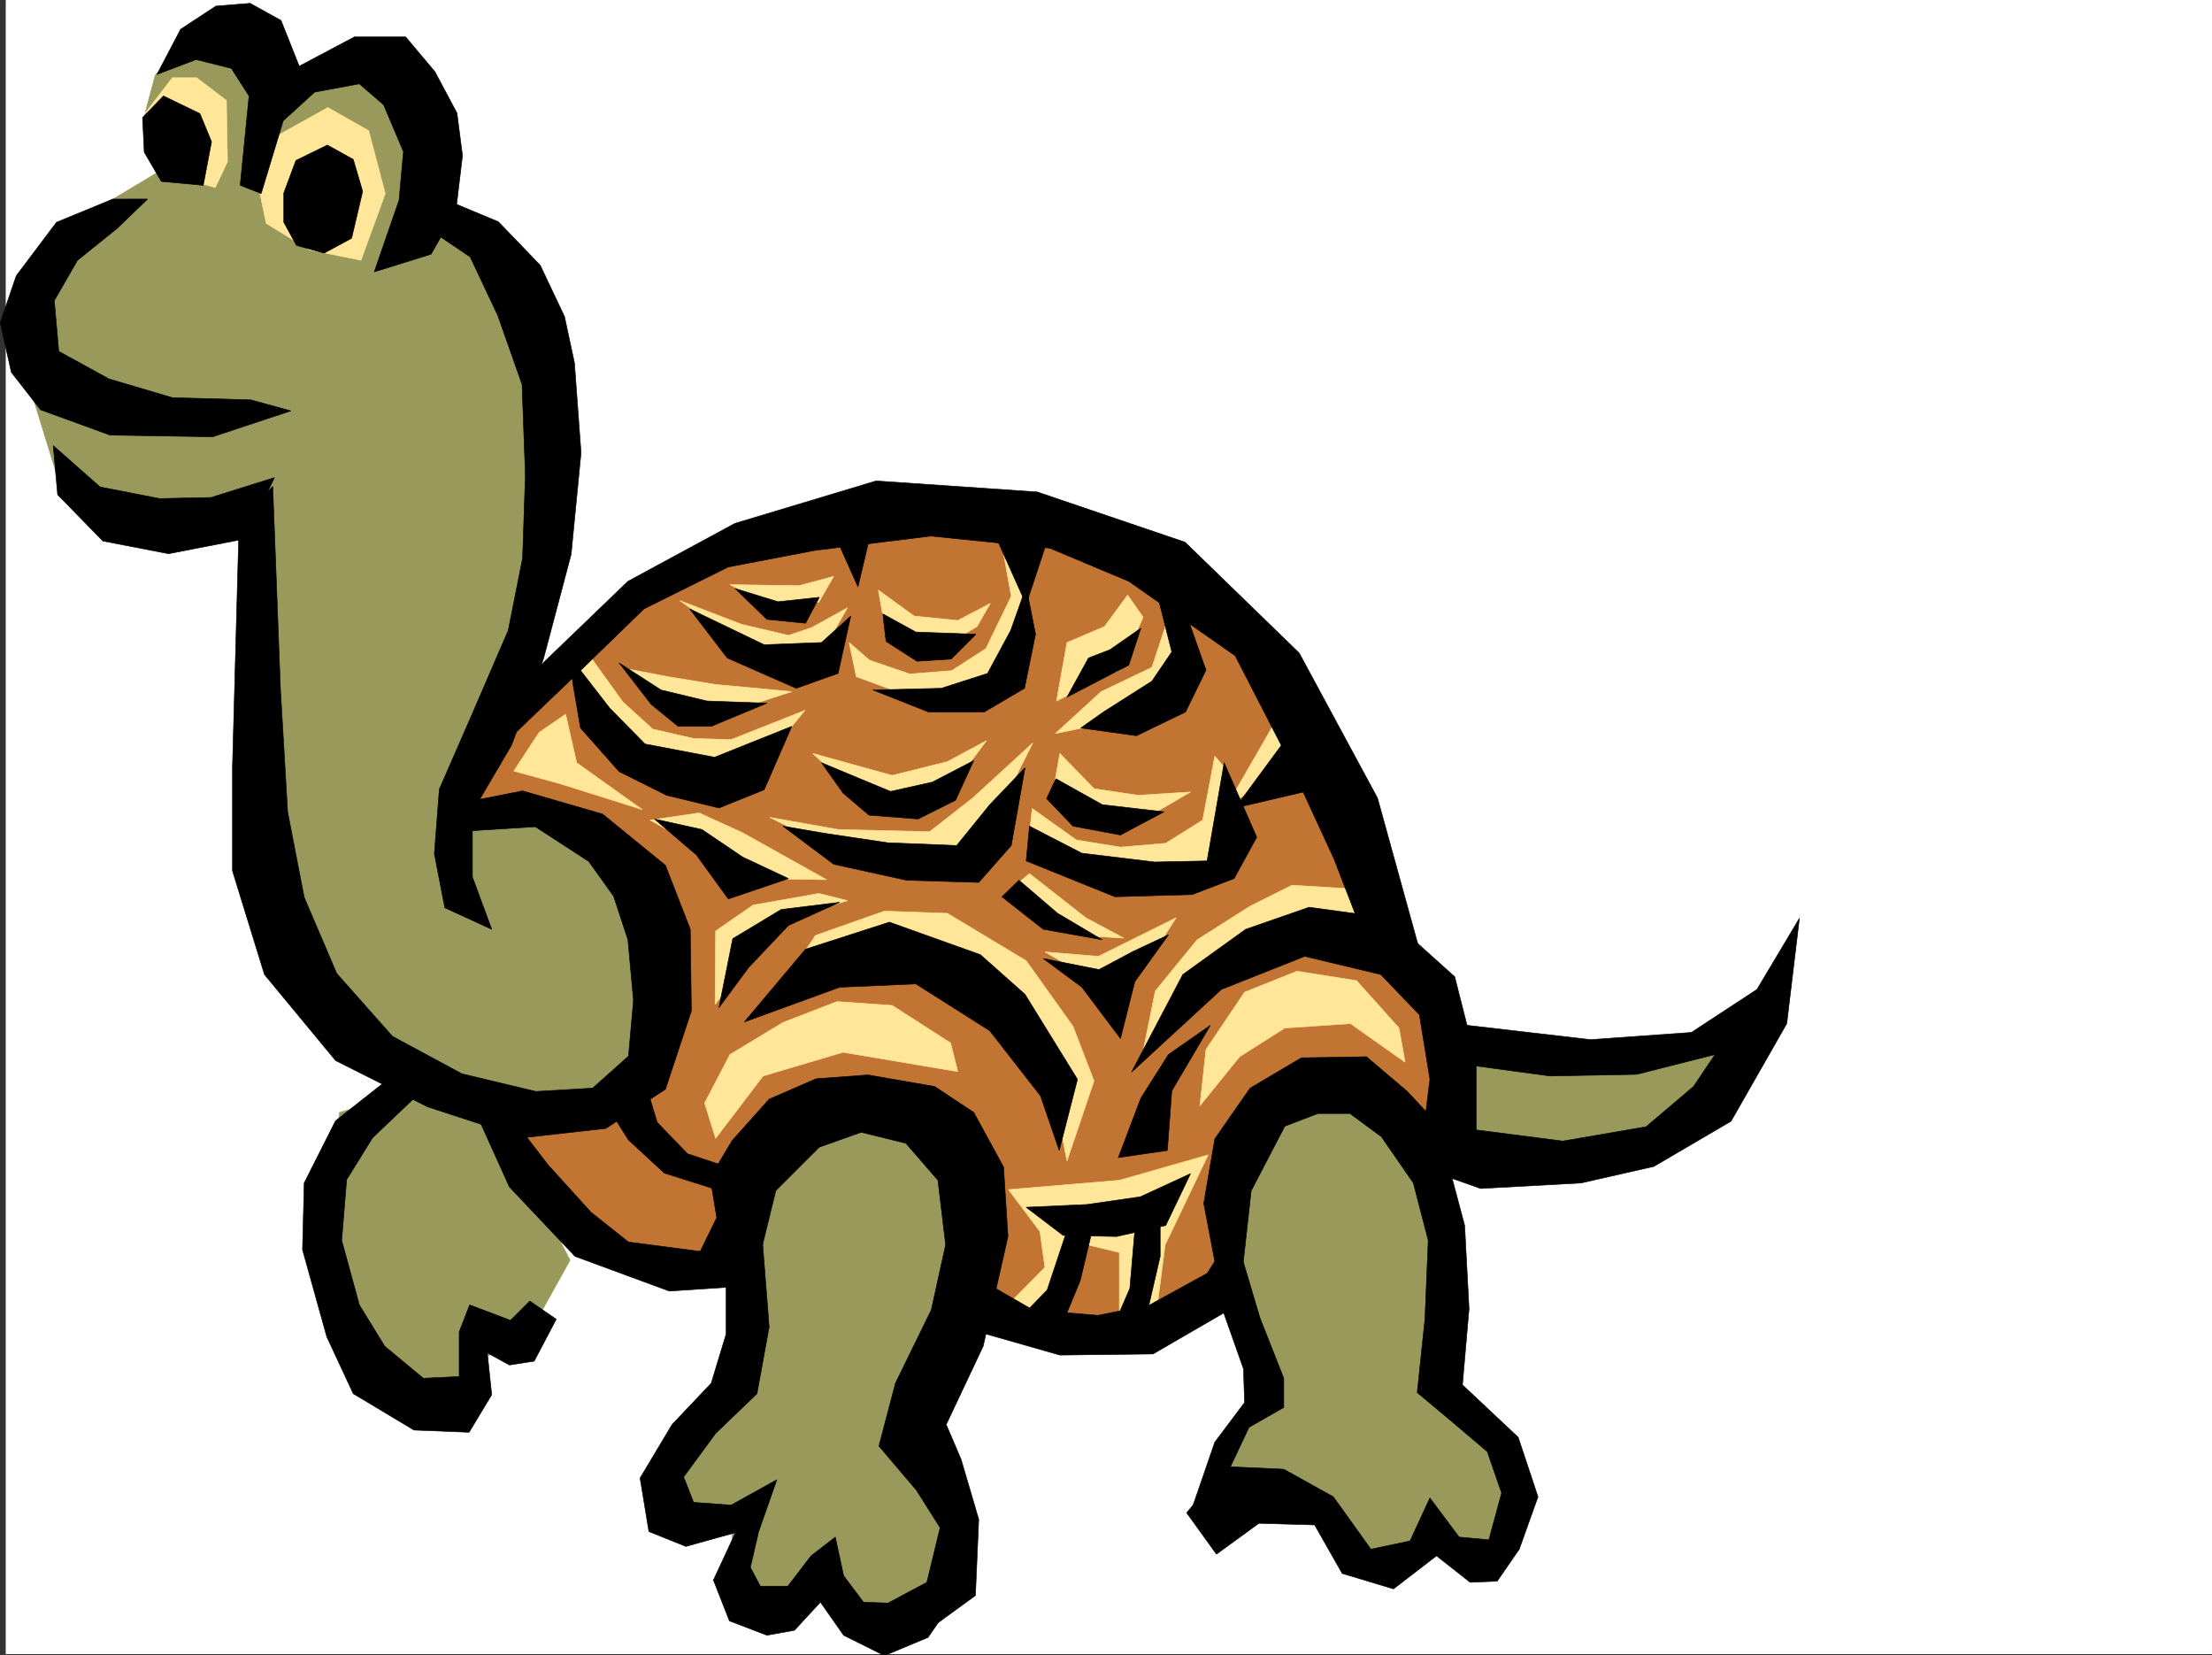 <svg xmlns="http://www.w3.org/2000/svg" width="3004.886" height="2248.25"><rect width="100%" height="100%" fill="#333333" stroke="none"/><defs><clipPath id="a"><path d="M0 0h2997v2244.137H0Zm0 0"/></clipPath><clipPath id="b"><path d="M861 1646h439v600.09H861Zm0 0"/></clipPath><clipPath id="c"><path d="M861 1645h439v601.09H861Zm0 0"/></clipPath></defs><path fill="#fff" d="M7.87 2246.297h2997.016V0H7.87Zm0 0"/><g clip-path="url(#a)" transform="translate(7.87 2.16)"><path fill="#fff" fill-rule="evenodd" stroke="#fff" stroke-linecap="square" stroke-linejoin="bevel" stroke-miterlimit="10" stroke-width=".743" d="M.742 2244.137h2995.531V-2.16H.743Zm0 0"/></g><path fill="#99995c" fill-rule="evenodd" stroke="#99995c" stroke-linecap="square" stroke-linejoin="bevel" stroke-miterlimit="10" stroke-width=".743" d="m297.835 17.984-86.918 83.871-17.242 64.438 20.996 67.406-151.355 90.637-37.461 154.289 60.683 196.984 147.606 48.68 97.394-7.469 23.227 514.555 121.406 170.047 113.117 71.906-128.132 37.418-11.965 155.813 60.683 169.265 94.387 94.387 41.957-82.383 67.445-26.98 60.684-109.364-83.164-162.539 158.863-68.894 41.211-252.43-147.601-132.547-90.676-56.93L755.62 648.63l-75.66-279.367-94.426-97.36-65.18-174.543-134.855 3.754zm0 0"/><path fill="#ffe699" fill-rule="evenodd" stroke="#ffe699" stroke-linecap="square" stroke-linejoin="bevel" stroke-miterlimit="10" stroke-width=".743" d="m352.538 259.898 11.965-68.894 80.934-44.965 55.445 31.477 22.484 85.394-32.964 90.633-70.457-14.234-58.414-35.97zM210.917 233.7l-14.234-79.41 37.46-48.68h32.962l40.469 30.695 1.484 83.164-16.461 35.191zm0 0"/><path fill="#99995c" fill-rule="evenodd" stroke="#99995c" stroke-linecap="square" stroke-linejoin="bevel" stroke-miterlimit="10" stroke-width=".743" d="M1666.726 1700.262v-147.563l109.363-91.375 120.664 3.754 117.613-48.68 234.52 8.211 150.613-50.168-113.156 162.54-162.574 49.425-203.793-7.468 52.433 249.417 12.004 86.88 71.907 102.597-41.954 97.36-75.66-29.95-45.707 53.176-67.449-45.668-56.93-68.152-136.379 23.187 30.73-98.844 60.684-82.386zm-506.5-226.934-121.367 67.406-22.48 256.887-68.192 151.32-53.215 90.633 98.922 35.188 3.754 97.36h86.918l45.672-23.184 59.937 60.644 94.426-52.434 7.508-136.304-56.223-82.383 98.18-292.117-45.711-101.114zm0 0"/><path fill="#c27533" fill-rule="evenodd" stroke="#c27533" stroke-linecap="square" stroke-linejoin="bevel" stroke-miterlimit="10" stroke-width=".743" d="m624.515 1086.082 123.637-175.285L935.44 758.734l192.566-42.695 230.023-1.488 223.262 58.418 143.852 150.574 105.648 229.203 104.903 190.965 36.715 170.789-44.223 66.664-74.914-95.871-107.875 14.23-62.953 87.625-8.25 156.555-133.371 76.402-173.055-17.984-50.203-38.945-10.48-135.559-54.7-95.875-85.434-19.473-134.113 15.72-42.7 187.25-125.12 4.495-112.371-55.441-90.672-152.024 170.082-8.992 83.168-119.097-44.965-139.313-50.95-93.644-95.167-48.68-107.88 33.703zm0 0"/><path fill="#ffe699" fill-rule="evenodd" stroke="#ffe699" stroke-linecap="square" stroke-linejoin="bevel" stroke-miterlimit="10" stroke-width=".743" d="m799.84 889.094 46.452 64.398 40.469 36.715 55.441 12.707 50.95 1.527 100.37-39.726-58.417 71.16-119.88 21.742-92.901-54.703-53.958-93.605zm0 0"/><path fill="#ffe699" fill-rule="evenodd" stroke="#ffe699" stroke-linecap="square" stroke-linejoin="bevel" stroke-miterlimit="10" stroke-width=".743" d="m848.519 907.785 59.2 11.262 63.694 10.476 104.16 9.739-117.652 38.199-64.437-17.242zm255.519 115.383 107.88 29.953 74.913-18.73 53.215-28.465-55.445 74.133-92.899 25.492zm0 0"/><path fill="#ffe699" fill-rule="evenodd" stroke="#ffe699" stroke-linecap="square" stroke-linejoin="bevel" stroke-miterlimit="10" stroke-width=".743" d="m1045.585 1110.05 76.442 38.2 199.289 23.969 81.683-163.282-81.683 74.875-58.453 45.708-124.375-3.008zm107.875-237.456 9.778 46.453 67.406 24.71 108.66-4.495 32.96-56.93 28.466-101.113-42.7-58.414 15.72 86.879-34.446 71.16-46.453 29.953-56.965 4.496-54.703-18.73zm0 0"/><path fill="#ffe699" fill-rule="evenodd" stroke="#ffe699" stroke-linecap="square" stroke-linejoin="bevel" stroke-miterlimit="10" stroke-width=".743" d="m1193.187 801.434 8.992 50.945 64.437 34.45 60.684-35.934 17.984-31.477-44.218 23.227-59.16-5.985zm-201.559-7.469 55.442 29.95 65.218-5.981 20.215-35.23-47.191 12.745zm0 0"/><path fill="#ffe699" fill-rule="evenodd" stroke="#ffe699" stroke-linecap="square" stroke-linejoin="bevel" stroke-miterlimit="10" stroke-width=".743" d="m923.476 815.664 46.45 32.961 89.89 47.937 56.187-9.734 35.23-61.426-48.718 26.977-31.438 10.48-63.695-14.976zm478.738 282.383-5.98 53.176 168.597 50.203 83.91-14.977 15.72-143.066-14.235-16.5-16.461 86.879-50.203 31.476-61.465 5.242-59.941-9.738zm0 0"/><path fill="#ffe699" fill-rule="evenodd" stroke="#ffe699" stroke-linecap="square" stroke-linejoin="bevel" stroke-miterlimit="10" stroke-width=".743" d="m1430.718 1074.078 8.996-50.91 46.45 47.937 59.94 8.954 71.16-4.497-70.417 41.211-70.457-12.746zm4.496-122.07 14.234-79.414 50.946-21.7 31.476-42.699 20.957 29.953-30.73 71.16zm0 0"/><path fill="#ffe699" fill-rule="evenodd" stroke="#ffe699" stroke-linecap="square" stroke-linejoin="bevel" stroke-miterlimit="10" stroke-width=".743" d="m1433.69 996.191 62.208-56.93 68.933-32.96 23.97-72.649 30.734 80.153-79.454 60.644zm239.02 87.622 62.95-109.364 32.218 58.457-101.152 61.387zm-789.703 29.949 66.664-9.735 59.2 26.98 113.898 63.653-99.668-1.484zm88.406 250.203.743-99.629 50.945-35.188 89.187-15.757 38.946 9.734-91.418 28.465zm-14.234 134.075 34.45-65.923 71.94-43.441 73.43-28.465 74.918 5.238 79.41 50.95 9.739 38.94-155.817-26.233-108.656 32.218-64.437 84.653zm0 0"/><path fill="#ffe699" fill-rule="evenodd" stroke="#ffe699" stroke-linecap="square" stroke-linejoin="bevel" stroke-miterlimit="10" stroke-width=".743" d="m1042.573 1367.68 65.22-97.36 93.644-32.96 85.394 3.011 107.172 64.395 63.656 89.148 28.504 74.133-36.715 108.621-14.234-72.648-89.93-136.34-176.066-70.38zm376.887-74.88 72.684 5.985 105.648-52.433-40.468 62.91-39.723 40.469zm-721.515-245.663 34.449-52.434 35.972-24.75 14.973 65.922 89.188 63.656-109.403-34.445zm0 0"/><path fill="#ffe699" fill-rule="evenodd" stroke="#ffe699" stroke-linecap="square" stroke-linejoin="bevel" stroke-miterlimit="10" stroke-width=".743" d="m1369.995 1209.637 28.504-23.188 76.403 59.903 51.691 27.722-37.457-2.27-77.926-33.702zM1550.6 1438.84l18.727-92.86 56.93-69.68 71.945-45.667 56.93-28.465 85.395 5.238 25.492 59.16-152.098 23.97-71.164 36.714zm-185.1 337.082 53.96-54.7-6.726-48.679-42.739-56.93 150.614-12.707 120.625-34.488-58.414 122.11-13.493 104.124h-48.718v-93.644l-53.176-12.746-54.7 122.11zm0 0"/><path fill="#ffe699" fill-rule="evenodd" stroke="#ffe699" stroke-linecap="square" stroke-linejoin="bevel" stroke-miterlimit="10" stroke-width=".743" d="m1630.011 1501.754 8.25-76.363 52.434-77.926 71.164-28.465 80.937 12.746 57.672 64.398 8.25 46.45-74.176-52.434-89.144 5.984-61.426 38.981zm0 0"/><path fill-rule="evenodd" stroke="#000" stroke-linecap="square" stroke-linejoin="bevel" stroke-miterlimit="10" stroke-width=".743" d="m213.183 101.113 32.219-61.425L293.339 8.25l46.45-3.754 41.956 23.227 24.711 62.168 74.953-39.727h69.676l39.688 47.195 29.988 56.188 7.508 57.672-8.992 74.914-33.743 59.16-77.144 23.969 33.703-97.36 5.984-65.922-26.98-63.656-32.961-28.465-60.684 11.223-42.695 38.941-29.992 98.887-28.465-11.223 12.004-121.367-24.008-37.457-47.937-11.965zm0 0"/><path fill-rule="evenodd" stroke="#000" stroke-linecap="square" stroke-linejoin="bevel" stroke-miterlimit="10" stroke-width=".743" d="m444.695 196.984-42.735 20.961-16.46 44.219v39.688l17.241 31.476 37.458 10.477 37.457-20.215 14.976-63.692-12.746-43.441zM222.14 130.32l-28.465 29.207 2.266 47.196 23.226 39.687 56.93 5.277 11.262-59.199L271.6 154.29zm-68.895 140.055-76.441 31.477L22.101 374.5.363 438.156l15.015 67.446 39.688 50.91 94.425 34.445 139.352 2.27 106.39-35.23-54.699-14.977-106.39-2.97-86.18-25.495-68.148-37.418-6.024-68.934 31.477-54.66 53.957-43.441 41.21-39.727zM72.308 605.191l5.98 66.664 61.465 62.91 89.149 17.247 104.164-20.215 39.687-83.168-86.18 26.98-69.675 1.485-80.899-15.719zm0 0"/><path fill-rule="evenodd" stroke="#000" stroke-linecap="square" stroke-linejoin="bevel" stroke-miterlimit="10" stroke-width=".743" d="m370.523 660.633-45.707 48.68-8.992 331.804v141.578l43.437 140.801 96.656 116.871 125.121 62.91 128.871 41.954 113.157-12.747 80.898-53.175 35.23-106.352-1.488-110.887-33.742-86.879-85.394-69.64-108.66-31.473-79.41 15.719-11.223 39.723 107.879-6.762 72.683 47.191 33.707 47.196 19.473 59.156 7.504 82.426-6.762 75.617-48.68 43.441-77.183 4.496-100.41-23.968-94.387-50.907-75.7-85.394-44.179-103.383-22.484-116.086-9.735-166.293zm0 0"/><path fill-rule="evenodd" stroke="#000" stroke-linecap="square" stroke-linejoin="bevel" stroke-miterlimit="10" stroke-width=".743" d="m575.796 306.348 62.953 42.699 37.457 79.371 32.961 93.644 4.496 122.852-3.754 113.078-19.468 98.14-49.465 114.602-44.18 101.114-6.765 87.625 14.23 73.39 63.695 29.207-26.234-71.125v-88.402l53.215-90.637 43.437-117.57 37.5-141.582 13.45-137.828-8.954-122.07-13.492-62.91-33-69.68-56.93-59.157-84.652-35.23Zm60.684 1182.699 55.445 122.812 89.188 94.387 128.09 47.195 113.156-7.507 31.476-128.797 59.196-59.196 56.93-20.214 60.683 14.972 43.48 50.207 10.477 87.621-19.469 88.368-48.719 99.625-22.484 85.394 50.95 59.902 32.218 50.946-17.988 74.175-53.176 28.426 66.668 27.719 52.469-38.2 4.5-103.339-24.008-81.64-20.215-47.196 50.203-106.352 33.703-149.05-5.98-94.387-40.469-74.172-53.176-35.191-90.672-15.719-70.422 5.242-63.69 27.723-50.208 56.144-29.95 50.207 8.954 54.66-22.441 45.708-97.438-12.746-50.95-40.43-58.413-64.438-49.461-64.394zm0 0"/><path fill-rule="evenodd" stroke="#000" stroke-linecap="square" stroke-linejoin="bevel" stroke-miterlimit="10" stroke-width=".743" d="m1334.066 1739.207 68.933 39.688 88.403 7.507 70.422-14.234L1674.976 1710l-5.277 68.895-103.38 59.94-126.605 1.485-110.144-31.437zm0 0"/><g clip-path="url(#b)" transform="translate(7.87 2.16)"><path fill-rule="evenodd" d="M978.516 1689.852v119.843L958.3 1876.36l-53.215 56.188-43.438 72.648 11.961 72.649 50.207 20.215 67.446-18.73-29.989 64.437 21.739 55.406 50.949 19.508 37.457-6.762 35.23-38.203 31.473 44.965 55.445 27.683 59.2-24.71 46.449-67.41-94.426 20.96-39.687-1.488-26.98-35.934-11.259-52.43-32.96 25.454-31.477 41.21h-37.457l-13.492-25.492 11.261-48.68 24.711-70.421-62.168 34.488-50.949-3.754-13.488-34.445 43.441-59.2 56.188-53.917 16.5-90.633-12.004-153.547zm0 0"/></g><g clip-path="url(#c)" transform="translate(7.87 2.16)"><path fill="none" stroke="#000" stroke-linecap="square" stroke-linejoin="bevel" stroke-miterlimit="10" stroke-width=".743" d="M978.516 1689.852v119.843L958.3 1876.36l-53.215 56.188-43.438 72.648 11.961 72.649 50.207 20.215 67.446-18.73-29.989 64.437 21.739 55.406 50.949 19.508 37.457-6.762 35.23-38.203 31.473 44.965 55.445 27.683 59.2-24.71 46.449-67.41-94.426 20.96-39.687-1.488-26.98-35.934-11.259-52.43-32.96 25.454-31.477 41.21h-37.457l-13.492-25.492 11.261-48.68 24.711-70.421-62.168 34.488-50.949-3.754-13.488-34.445 43.441-59.2 56.188-53.917 16.5-90.633-12.004-153.547zm0 0"/></g><path fill-rule="evenodd" stroke="#000" stroke-linecap="square" stroke-linejoin="bevel" stroke-miterlimit="10" stroke-width=".743" d="m1376.761 1799.148 45.707-47.195 31.477-94.387h32.96l-19.472 81.641-29.988 72.648zm129.617 16.462 28.465-65.922 9.734-113.86 31.477-6.726v77.144l-20.957 90.633zm114.641-56.188 29.207-46.41-14.973-78.672 14.973-87.621 47.976-68.934 69.676-41.172 88.407-1.488 55.44 47.156 41.216 44.223 36.715 137.789 5.98 113.113-8.992 103.383 75.695 71.121 26.942 80.899-25.454 71.164-29.992 43.437-36.715 1.527-45.668-35.972L1893 2157.89l-69.675-20.957-37.457-65.922-75.7-2.23-57.672 41.952-40.468-56.187 51.691-62.91 80.191 3.715 67.41 37.457 50.946 71.164 53.215-11.223 26.98-58.414 39.688 53.176 40.469 3.71 17.242-63.652-19.512-56.187-49.422-41.914-45.707-38.203 10.477-99.625 4.496-107.094-20.215-77.926-43.477-62.914-42.699-31.437h-43.437l-44.965 17.207-45.711 87.66-10.477 94.347-10.52 69.676zm0 0"/><path fill-rule="evenodd" stroke="#000" stroke-linecap="square" stroke-linejoin="bevel" stroke-miterlimit="10" stroke-width=".743" d="m1678.69 1679.305 33 110.851 32.22 81.64v39.684l-47.231 26.98-47.938 101.856-29.206 7.47 30.69-89.11 40.47-53.918-1.485-45.711-31.476-89.145zm-284.687-39.723 50.207 38.2 72.645 1.523 66.707-15.012 33.703-70.383-68.191 31.438-72.684 10.48zM540.609 1455.34l-84.692 66.668-42.695 84.613-2.27 90.633 33 118.355 35.934 77.145 82.422 49.422 74.918 3.011 30.73-50.949-5.98-56.93 29.95 16.5 33.741-5.238 29.953-56.93-35.972-24.71-26.2 26.195-55.44-20.957-14.235 36.715v60.644l-48.719 2.27-52.434-43.441-34.484-56.188-23.969-87.621 6.727-82.426 35.226-56.89 62.954-59.938zm277.218 35.934 35.934 56.93 48.719 44.964 77.926 24.71.742-35.226-47.196-15.718-41.21-42.7-16.5-54.66zm1174.797-98.844 167.86 19.472 137.12-9.738 89.15-58.453 57.671-96.617-17.203 143.066-75.7 132.59-104.863 61.426-98.925 22.445-136.34 7.504-61.465-21.738 21.738-62.168 151.356 19.472 113.117-19.472 64.437-54.664 29.246-43.438-106.39 26.977-117.653 2.23-110.886-14.976zm0 0"/><path fill-rule="evenodd" stroke="#000" stroke-linecap="square" stroke-linejoin="bevel" stroke-miterlimit="10" stroke-width=".743" d="M2005.37 1562.438v-120.586l-29.207-115.344-88.402-79.414-109.402-14.973-86.176 29.95-85.395 61.425-69.68 132.59 122.11-112.375 113.156-44.926 103.383 24.711 52.43 54.7 14.273 87.624-12.746 101.856zm-994.234-174.504 129.617-47.196 103.383-4.496 100.406 63.656 68.934 88.403 25.453 74.136 24.75-96.617-71.2-115.343-60.683-53.922-123.633-44.22-113.859 36.716zm0 0"/><path fill-rule="evenodd" stroke="#000" stroke-linecap="square" stroke-linejoin="bevel" stroke-miterlimit="10" stroke-width=".743" d="m694.195 942.27 158.824-152.801 145.37-78.668 191.786-57.676 218.805 14.977 200.777 68.191 155.11 150.535 106.394 196.985 62.95 227.718-80.196-36.715-41.953-108.62-67.41-146.036-66.704-129.578-144.59-101.113-107.136-44.965-161.832-16.461-157.379 19.473-117.613 22.48-114.64 56.93-80.157 77.887-126.645 121.328zm0 0"/><path fill-rule="evenodd" stroke="#000" stroke-linecap="square" stroke-linejoin="bevel" stroke-miterlimit="10" stroke-width=".743" d="m771.374 888.313 17.207 100.37 52.473 59.196 64.434 32.18 71.164 17.242 61.425-24.711 37.496-86.137-104.906 41.957-94.426-17.988-47.937-48.68zm292.196 233.703 68.933 51.687 98.883 21.742 98.184 2.97 44.18-50.165 18.73-105.61-47.938 50.165-44.965 55.445-93.644-3.754-85.434-12.746zm599.402-86.141-23.223 133.332-71.203 1.484-98.883-11.96-71.164-36.715-4.496 47.191 120.625 48.68 104.906-2.973 56.93-21.738 30.73-56.188zM936.925 826.926l50.988 66.664 93.645 41.176 56.93-20.215 17.242-77.89-39.727 35.933-77.926 3.011zm469.785 34.449-14.972 73.39-54.704 32.215h-75.656l-75.699-29.949 92.941-2.265 62.91-20.215 31.477-58.418 20.996-59.196zm61.469 127.309 75.656 10.515 66.703-32.219 27.723-56.93-31.473-89.144-32.218-3.715 17.242 68.149-26.98 39.687-65.962 41.953zm0 0"/><path fill-rule="evenodd" stroke="#000" stroke-linecap="square" stroke-linejoin="bevel" stroke-miterlimit="10" stroke-width=".743" d="m1145.25 1077.086 35.19 29.953 66.704 5.238 50.949-25.453 24.711-53.918-56.188 29.207-56.93 12.707-93.683-38.945zm276.476 7.469 35.933 37.46 64.438 12 59.195-31.472-83.906-9.738-62.953-35.188zM884.491 956.504l36.715 29.95h44.965l75.66-31.474-81.64-2.972-62.207-14.977-56.93-36.715zM998.39 799.203l43.441 41.957 52.473 5.238 18.727-35.23-56.223 6.023zm136.344-71.16 30.73 68.894 19.473-81.64zm207.543-22.484 51.726 115.347 30.695-92.863zm-143.11 128.093 4.5 37.457 41.953 26.942 46.489-2.973 33.707-33.703-81.68-3.012zm350.653 19.473-16.461 50.203-83.91 43.438 29.207-53.176 29.207-11.258zm37.496 416.453-45.707 63.652-19.512 77.145-52.434-69.637-52.433-38.941 75.66 14.973 46.45-24.711zm-89.93 6.722-80.156-14.23-56.227-44.183 23.266-22.442 52.433 44.926zm-356.633-50.905-69.676 31.437-53.957 56.93-40.468 54.699 18.726-93.645 65.926-39.687zm-194.836-64.438 43.48 59.941 81.68-27.722-62.207-29.207-55.445-37.457-64.437-14.235zm813.711-174.504-81.68 110.848 115.383-26.977zm-115.383 405.977-52.433 89.11-6.024 80.897-66.664 9.735 30.696-80.898 37.496-59.157zm0 0"/></svg>
